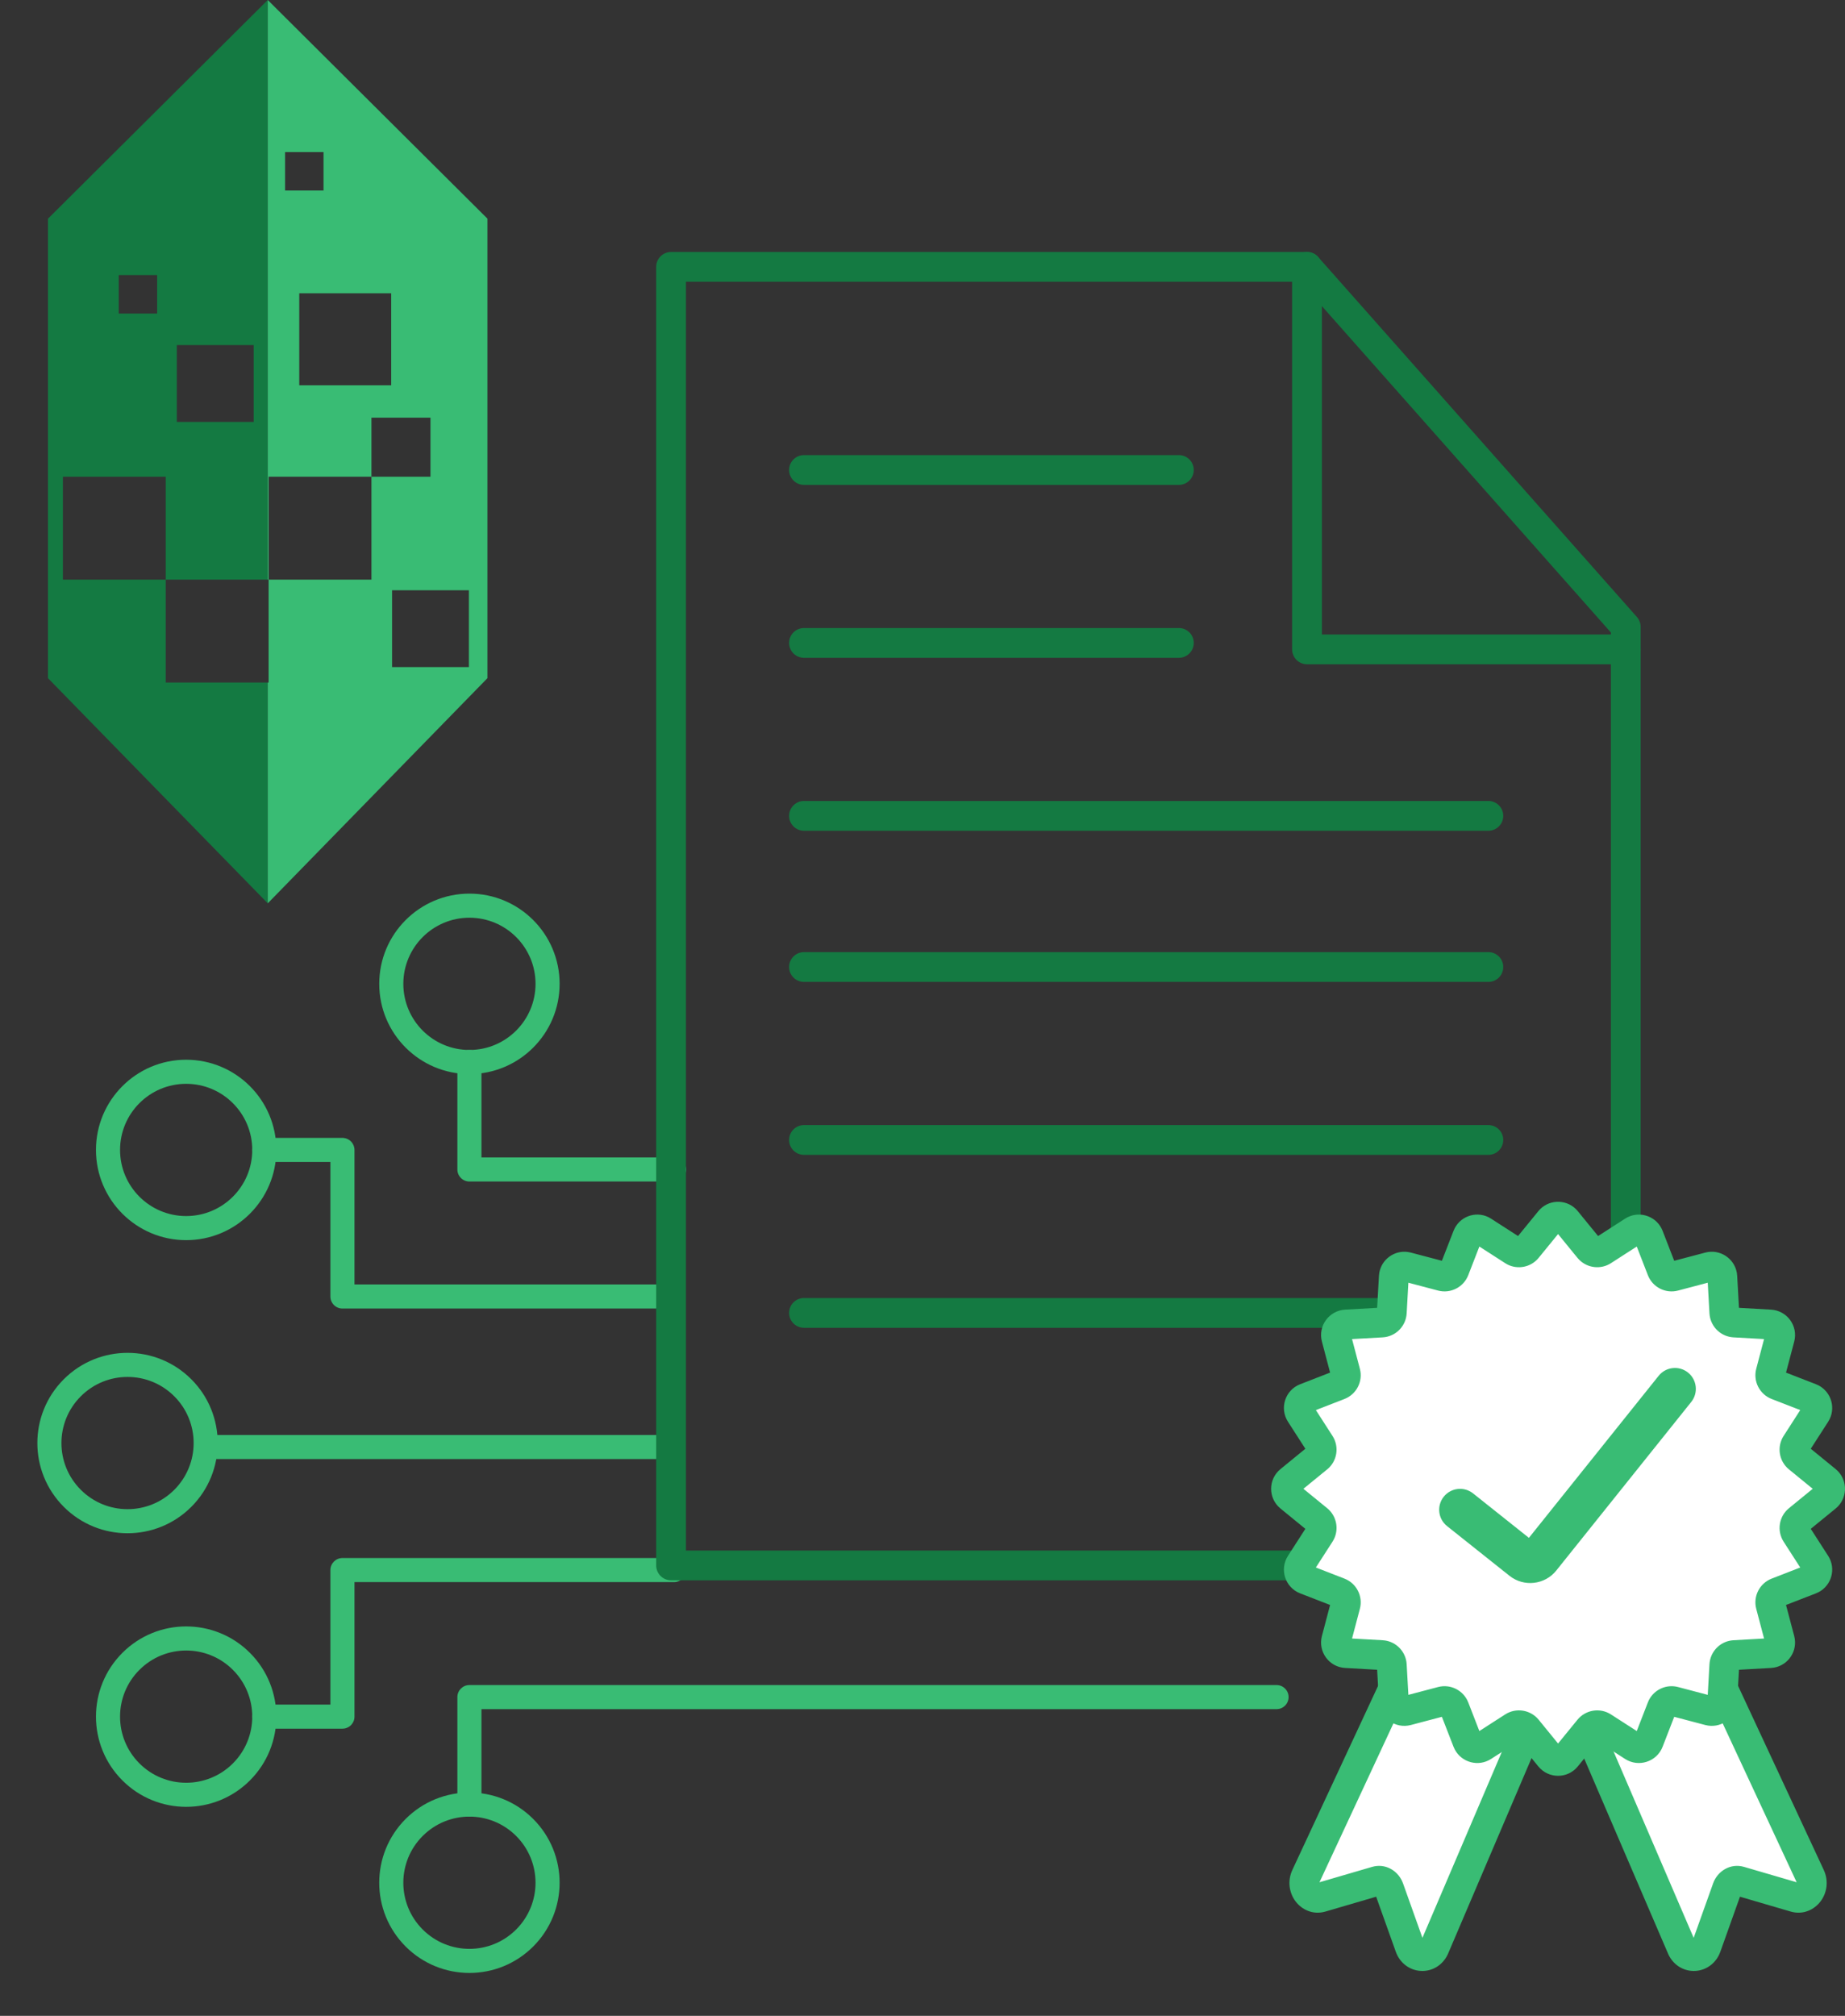<svg width="130" height="142" viewBox="0 0 130 142" fill="none" xmlns="http://www.w3.org/2000/svg">
<rect x="0" y="0" width="130" height="142" fill="#333333" stroke="none"/>
<path d="M3.381 47.772L18.866 63.633V48.078H11.677V40.829H4.431V33.582H11.677V40.829H18.866V0L3.381 15.405V47.775V47.772ZM12.459 24.307H17.874V29.723H12.459V24.307ZM8.367 19.379H11.074V22.087H8.367V19.379Z" fill="#147A42"/>
<path d="M18.866 40.829H18.927V33.582H26.173V29.423H30.332V33.582H26.173V40.829H18.927V48.078H18.866V63.633L34.345 47.772V15.402L18.866 0V40.832V40.829ZM33.04 46.991H27.625V41.578H33.04V46.991ZM27.564 27.139H21.086V20.662H27.564V27.139ZM20.088 10.713H22.796V13.421H20.088V10.713Z" fill="#39BC74"/>
<path d="M32.227 127.119V119.547C32.227 119.079 32.607 118.699 33.076 118.699H89.947C90.415 118.699 90.795 119.079 90.795 119.547C90.795 120.016 90.415 120.396 89.947 120.396H33.924V127.119C33.924 127.587 33.544 127.967 33.076 127.967C32.608 127.967 32.228 127.587 32.227 127.119Z" fill="#39BC74"/>
<path d="M36.369 129.331C34.55 127.512 31.601 127.512 29.782 129.331C27.964 131.15 27.964 134.099 29.782 135.918C31.601 137.737 34.55 137.737 36.369 135.918C38.188 134.099 38.188 131.15 36.369 129.331ZM37.569 128.131C40.051 130.612 40.051 134.637 37.569 137.118C35.088 139.6 31.064 139.599 28.582 137.118C26.101 134.636 26.101 130.613 28.582 128.131C31.064 125.65 35.088 125.649 37.569 128.131Z" fill="#39BC74"/>
<path d="M16.41 117.63C14.591 115.811 11.642 115.812 9.823 117.631C8.004 119.449 8.004 122.398 9.823 124.217C11.642 126.036 14.591 126.036 16.41 124.218C18.229 122.399 18.229 119.449 16.41 117.63ZM17.61 116.43C20.091 118.912 20.091 122.936 17.61 125.418C15.128 127.899 11.104 127.898 8.623 125.417C6.142 122.935 6.142 118.912 8.623 116.431C11.104 113.949 15.128 113.949 17.61 116.43Z" fill="#39BC74"/>
<path d="M12.28 98.358C10.461 96.54 7.512 96.54 5.693 98.359C3.874 100.178 3.874 103.127 5.693 104.945C7.512 106.764 10.461 106.765 12.28 104.946C14.099 103.127 14.099 100.177 12.28 98.358ZM13.48 97.159C15.961 99.64 15.961 103.664 13.48 106.146C10.998 108.627 6.975 108.627 4.493 106.145C2.012 103.664 2.012 99.641 4.493 97.159C6.975 94.678 10.998 94.677 13.48 97.159Z" fill="#39BC74"/>
<path d="M47.493 109.751C47.961 109.751 48.341 110.131 48.341 110.6C48.341 111.068 47.961 111.448 47.493 111.448H24.977V120.924C24.977 121.392 24.597 121.772 24.128 121.772H18.622C18.154 121.772 17.774 121.392 17.774 120.924C17.774 120.455 18.154 120.075 18.622 120.075H23.28V110.6C23.28 110.131 23.66 109.752 24.128 109.751H47.493Z" fill="#39BC74"/>
<path d="M32.227 74.81C32.227 74.341 32.607 73.962 33.076 73.962C33.545 73.962 33.924 74.341 33.924 74.81V81.532H47.493C47.961 81.532 48.341 81.912 48.341 82.381C48.341 82.849 47.962 83.229 47.493 83.229H33.076C32.607 83.229 32.227 82.849 32.227 82.381V74.81Z" fill="#39BC74"/>
<path d="M37.734 69.304C37.734 66.731 35.648 64.646 33.076 64.646C30.504 64.646 28.419 66.731 28.419 69.304C28.419 71.876 30.504 73.962 33.076 73.962C35.648 73.962 37.734 71.876 37.734 69.304ZM39.431 69.304C39.431 72.813 36.585 75.659 33.076 75.659C29.567 75.659 26.722 72.813 26.722 69.304C26.722 65.794 29.567 62.95 33.076 62.949C36.585 62.949 39.431 65.794 39.431 69.304Z" fill="#39BC74"/>
<path d="M17.774 81.004C17.774 78.432 15.688 76.347 13.116 76.347C10.544 76.347 8.459 78.432 8.459 81.004C8.459 83.576 10.544 85.662 13.116 85.662C15.688 85.662 17.774 83.576 17.774 81.004ZM19.471 81.004C19.471 84.513 16.625 87.359 13.116 87.359C9.607 87.359 6.762 84.513 6.762 81.004C6.762 77.495 9.607 74.65 13.116 74.65C16.625 74.65 19.471 77.495 19.471 81.004Z" fill="#39BC74"/>
<path d="M24.128 80.156L24.215 80.16C24.643 80.203 24.977 80.565 24.977 81.004V90.48H47.097C47.565 90.48 47.945 90.86 47.945 91.328C47.945 91.797 47.565 92.177 47.097 92.177H24.128C23.66 92.177 23.28 91.797 23.28 91.328V81.853H18.622C18.154 81.853 17.774 81.473 17.774 81.004C17.774 80.536 18.154 80.156 18.622 80.156H24.128Z" fill="#39BC74"/>
<path d="M46.7 101.083C47.169 101.083 47.548 101.463 47.548 101.931C47.548 102.4 47.169 102.78 46.7 102.78H14.562C14.093 102.78 13.713 102.4 13.713 101.931C13.713 101.463 14.093 101.083 14.562 101.083H46.7Z" fill="#39BC74"/>
<path d="M92.093 17.75L92.205 17.756C92.463 17.783 92.704 17.907 92.878 18.104L115.337 43.462C115.507 43.653 115.602 43.901 115.602 44.157V110.272C115.602 110.851 115.132 111.321 114.553 111.321H47.284C46.705 111.321 46.235 110.851 46.235 110.272V18.799C46.235 18.219 46.705 17.75 47.284 17.75H92.093ZM48.333 109.223H113.504V44.554L91.621 19.848H48.333V109.223Z" fill="#147A42"/>
<path d="M91.044 18.799C91.044 18.219 91.514 17.75 92.093 17.75C92.672 17.75 93.142 18.219 93.142 18.799V44.694H114.552C115.131 44.694 115.601 45.163 115.601 45.743C115.601 46.322 115.131 46.792 114.552 46.792H92.093C91.514 46.792 91.044 46.322 91.044 45.743V18.799Z" fill="#147A42"/>
<path d="M83.064 32.058C83.643 32.058 84.113 32.528 84.113 33.107C84.113 33.686 83.643 34.155 83.064 34.156H56.65C56.07 34.156 55.601 33.686 55.601 33.107C55.601 32.527 56.07 32.058 56.65 32.058H83.064Z" fill="#147A42"/>
<path d="M83.064 44.24C83.643 44.24 84.113 44.709 84.113 45.289C84.113 45.868 83.643 46.337 83.064 46.338H56.65C56.07 46.338 55.601 45.868 55.601 45.289C55.601 44.709 56.07 44.24 56.65 44.24H83.064Z" fill="#147A42"/>
<path d="M104.872 56.422C105.451 56.422 105.921 56.892 105.921 57.471C105.921 58.05 105.451 58.52 104.872 58.52H56.65C56.07 58.52 55.601 58.05 55.601 57.471C55.601 56.892 56.07 56.422 56.65 56.422H104.872Z" fill="#147A42"/>
<path d="M104.872 67.07C105.451 67.07 105.921 67.54 105.921 68.119C105.921 68.699 105.451 69.168 104.872 69.168H56.65C56.07 69.168 55.601 68.699 55.601 68.119C55.601 67.54 56.07 67.07 56.65 67.07H104.872Z" fill="#147A42"/>
<path d="M104.872 79.253C105.451 79.253 105.921 79.723 105.921 80.302C105.921 80.881 105.451 81.351 104.872 81.351H56.65C56.07 81.351 55.601 80.881 55.601 80.302C55.601 79.723 56.07 79.253 56.65 79.253H104.872Z" fill="#147A42"/>
<path d="M104.872 91.435C105.451 91.435 105.921 91.905 105.921 92.484C105.921 93.063 105.451 93.533 104.872 93.533H56.65C56.07 93.533 55.601 93.064 55.601 92.484C55.601 91.905 56.07 91.435 56.65 91.435H104.872Z" fill="#147A42"/>
<path d="M118.842 113.459L127.555 132.171C127.927 132.972 127.26 133.879 126.468 133.648L122.596 132.515C122.225 132.407 121.839 132.621 121.698 133.014L120.229 137.131C119.931 137.965 118.876 138.022 118.505 137.225L109.753 116.869L101.06 137.225C100.689 138.023 99.634 137.965 99.336 137.131L97.866 133.014C97.726 132.621 97.34 132.407 96.969 132.515L93.096 133.648C92.305 133.879 91.637 132.972 92.01 132.171L100.723 113.459" fill="white"/>
<path d="M118.399 112.508C118.925 112.264 119.549 112.492 119.793 113.017L128.505 131.728V131.729C128.864 132.5 128.724 133.333 128.293 133.918C127.858 134.51 127.061 134.914 126.174 134.655L122.599 133.609L121.217 137.484C120.928 138.294 120.226 138.795 119.451 138.837C118.674 138.88 117.919 138.453 117.553 137.668C117.549 137.659 117.545 137.649 117.541 137.639L109.755 119.531L102.025 137.638C102.02 137.648 102.015 137.658 102.011 137.668C101.645 138.453 100.891 138.88 100.113 138.837C99.338 138.795 98.637 138.294 98.348 137.484L96.965 133.609L93.391 134.655V134.654C92.504 134.914 91.707 134.51 91.272 133.918C90.841 133.333 90.7 132.501 91.059 131.729V131.728L99.772 113.017C100.016 112.492 100.64 112.264 101.165 112.508C101.691 112.753 101.918 113.377 101.673 113.902L92.971 132.591L96.675 131.509L96.855 131.466C97.754 131.3 98.569 131.864 98.854 132.661L98.855 132.661L100.226 136.505L108.788 116.456L108.859 116.319C109.048 116.012 109.384 115.821 109.752 115.82C110.171 115.82 110.551 116.069 110.716 116.455L119.337 136.506L120.71 132.661C121.014 131.811 121.922 131.226 122.89 131.509L126.593 132.591L117.891 113.902C117.646 113.377 117.874 112.753 118.399 112.508Z" fill="#39BC74"/>
<path d="M110.359 85.98L111.962 87.943C112.201 88.237 112.623 88.304 112.942 88.099L115.073 86.726C115.469 86.472 116 86.643 116.17 87.083L117.088 89.446C117.225 89.799 117.605 89.993 117.971 89.896L120.422 89.25C120.878 89.13 121.328 89.457 121.355 89.927L121.498 92.458C121.519 92.837 121.821 93.138 122.199 93.159L124.73 93.302C125.2 93.329 125.528 93.78 125.408 94.235L124.761 96.686C124.665 97.052 124.859 97.433 125.212 97.57L127.575 98.487C128.014 98.658 128.186 99.188 127.931 99.584L126.559 101.716C126.354 102.034 126.421 102.455 126.714 102.695L128.678 104.298C129.043 104.596 129.043 105.153 128.678 105.452L126.714 107.055C126.421 107.294 126.354 107.716 126.559 108.034L127.931 110.166C128.186 110.562 128.014 111.092 127.575 111.262L125.212 112.18C124.859 112.317 124.665 112.697 124.761 113.064L125.408 115.515C125.528 115.97 125.2 116.421 124.73 116.448L122.199 116.59C121.821 116.612 121.519 116.913 121.498 117.292L121.355 119.822C121.328 120.292 120.878 120.62 120.422 120.5L117.971 119.854C117.605 119.757 117.224 119.951 117.088 120.304L116.17 122.667C115.999 123.106 115.469 123.278 115.073 123.024L112.942 121.651C112.623 121.446 112.202 121.513 111.962 121.806L110.359 123.77C110.061 124.135 109.504 124.135 109.206 123.77L107.603 121.806C107.363 121.513 106.942 121.446 106.623 121.651L104.491 123.024C104.096 123.278 103.565 123.106 103.395 122.667L102.477 120.304C102.34 119.951 101.96 119.757 101.594 119.854L99.142 120.5C98.687 120.62 98.236 120.292 98.21 119.822L98.067 117.292C98.045 116.913 97.744 116.612 97.366 116.59L94.835 116.448C94.365 116.421 94.037 115.97 94.157 115.515L94.803 113.064C94.9 112.697 94.706 112.317 94.353 112.18L91.99 111.262C91.551 111.092 91.379 110.562 91.634 110.166L93.006 108.034C93.211 107.716 93.144 107.294 92.851 107.055L90.887 105.452C90.522 105.154 90.522 104.596 90.887 104.298L92.851 102.695C93.144 102.456 93.211 102.034 93.006 101.716L91.634 99.584C91.379 99.188 91.551 98.658 91.99 98.487L94.353 97.57C94.706 97.432 94.9 97.052 94.803 96.686L94.157 94.235C94.037 93.78 94.365 93.329 94.835 93.302L97.366 93.159C97.744 93.138 98.045 92.837 98.067 92.458L98.21 89.927C98.236 89.457 98.687 89.13 99.142 89.25L101.594 89.896C101.96 89.993 102.34 89.799 102.477 89.446L103.395 87.083C103.566 86.643 104.096 86.472 104.491 86.726L106.623 88.099C106.941 88.304 107.363 88.237 107.603 87.943L109.206 85.98C109.503 85.615 110.061 85.615 110.359 85.98Z" fill="white"/>
<path d="M108.392 85.317C109.065 84.492 110.288 84.441 111.03 85.161L111.171 85.316L112.602 87.069L114.506 85.844L114.688 85.741C115.615 85.285 116.762 85.71 117.148 86.703L117.966 88.812L120.155 88.235C121.183 87.964 122.202 88.641 122.379 89.66L122.403 89.868L122.529 92.127L124.789 92.255C125.921 92.319 126.711 93.405 126.422 94.502L125.844 96.69L127.954 97.509H127.955C128.946 97.895 129.372 99.042 128.916 99.969L128.813 100.152L127.588 102.054L129.34 103.485C130.165 104.158 130.216 105.381 129.496 106.122L129.341 106.264L127.588 107.695L128.813 109.598C129.388 110.492 129.061 111.671 128.144 112.153L127.954 112.24L125.844 113.058L126.422 115.247L126.463 115.453C126.611 116.476 125.85 117.435 124.789 117.495L122.529 117.622L122.403 119.881C122.343 120.943 121.384 121.703 120.36 121.556L120.155 121.514L117.966 120.937L117.148 123.046V123.047C116.737 124.105 115.459 124.519 114.506 123.906L112.602 122.68L111.171 124.433C110.454 125.313 109.111 125.312 108.393 124.433L106.962 122.68L105.059 123.906C104.166 124.481 102.986 124.153 102.504 123.237L102.417 123.046L101.597 120.937L99.41 121.514C98.313 121.804 97.226 121.014 97.162 119.881L97.034 117.622L94.776 117.495C93.644 117.431 92.853 116.345 93.143 115.247L93.719 113.059L91.61 112.24C90.552 111.829 90.138 110.552 90.752 109.598L91.976 107.695L90.224 106.264C89.344 105.546 89.345 104.203 90.224 103.486L91.976 102.054L90.752 100.152C90.138 99.199 90.551 97.92 91.61 97.509L93.719 96.689L93.143 94.502C92.853 93.405 93.644 92.319 94.776 92.255L97.034 92.127L97.162 89.868L97.186 89.66C97.351 88.709 98.249 88.056 99.204 88.194L99.41 88.235L101.597 88.812L102.417 86.703C102.802 85.711 103.949 85.284 104.877 85.74L105.059 85.844L106.962 87.069L108.392 85.317ZM108.415 88.606V88.607C107.874 89.269 106.948 89.453 106.202 89.066L106.055 88.98L104.237 87.809L103.455 89.825C103.125 90.676 102.208 91.142 101.326 90.91H101.326L99.235 90.358L99.114 92.517C99.066 93.371 98.424 94.064 97.594 94.189L97.425 94.207L95.266 94.328L95.817 96.418V96.419C96.05 97.302 95.583 98.216 94.734 98.547L94.733 98.548L92.717 99.33L93.888 101.148H93.888C94.382 101.915 94.221 102.931 93.514 103.508L93.513 103.507L91.839 104.874L93.514 106.242L93.515 106.242C94.176 106.783 94.36 107.709 93.973 108.455L93.888 108.602L92.717 110.419L94.733 111.202H94.732C95.583 111.532 96.05 112.449 95.817 113.331L95.266 115.421L97.425 115.543L97.594 115.56C98.369 115.678 98.979 116.288 99.097 117.063L99.114 117.232L99.235 119.39L101.326 118.839H101.326C102.209 118.607 103.124 119.074 103.454 119.924L103.455 119.924L104.236 121.939L106.055 120.769C106.822 120.275 107.839 120.436 108.416 121.143L109.782 122.818L111.15 121.142C111.726 120.437 112.741 120.275 113.509 120.769L115.327 121.939L116.11 119.924L116.178 119.769C116.554 119.018 117.412 118.621 118.238 118.839L120.329 119.39L120.45 117.232L120.468 117.063C120.594 116.233 121.286 115.591 122.14 115.543L124.297 115.421L123.746 113.331C123.514 112.448 123.982 111.533 124.831 111.202H124.832L126.846 110.419L125.676 108.602V108.601C125.183 107.834 125.344 106.818 126.051 106.242L127.725 104.874L126.051 103.507H126.05C125.344 102.931 125.182 101.915 125.676 101.148L126.846 99.329L124.832 98.548C123.981 98.217 123.514 97.3 123.746 96.418L124.297 94.328L122.14 94.207C121.286 94.158 120.594 93.517 120.468 92.686L120.45 92.517L120.329 90.358L118.238 90.91C117.356 91.142 116.44 90.676 116.11 89.826V89.825L115.327 87.809L113.51 88.98L113.509 88.981C112.79 89.443 111.852 89.331 111.263 88.732L111.149 88.606L109.782 86.931L108.415 88.606Z" fill="#39BC74"/>
<path d="M102.877 106.351L107.274 109.851C107.653 110.152 108.205 110.089 108.507 109.713L118.018 97.836" fill="white"/>
<path d="M116.869 96.916C117.377 96.281 118.303 96.178 118.938 96.686C119.573 97.195 119.675 98.121 119.167 98.755L109.656 110.633L109.656 110.634C108.847 111.641 107.372 111.809 106.358 111.002L101.961 107.502C101.325 106.996 101.219 106.07 101.726 105.434C102.232 104.798 103.157 104.693 103.794 105.199L107.728 108.33L116.869 96.916Z" fill="#39BC74"/>
</svg>
